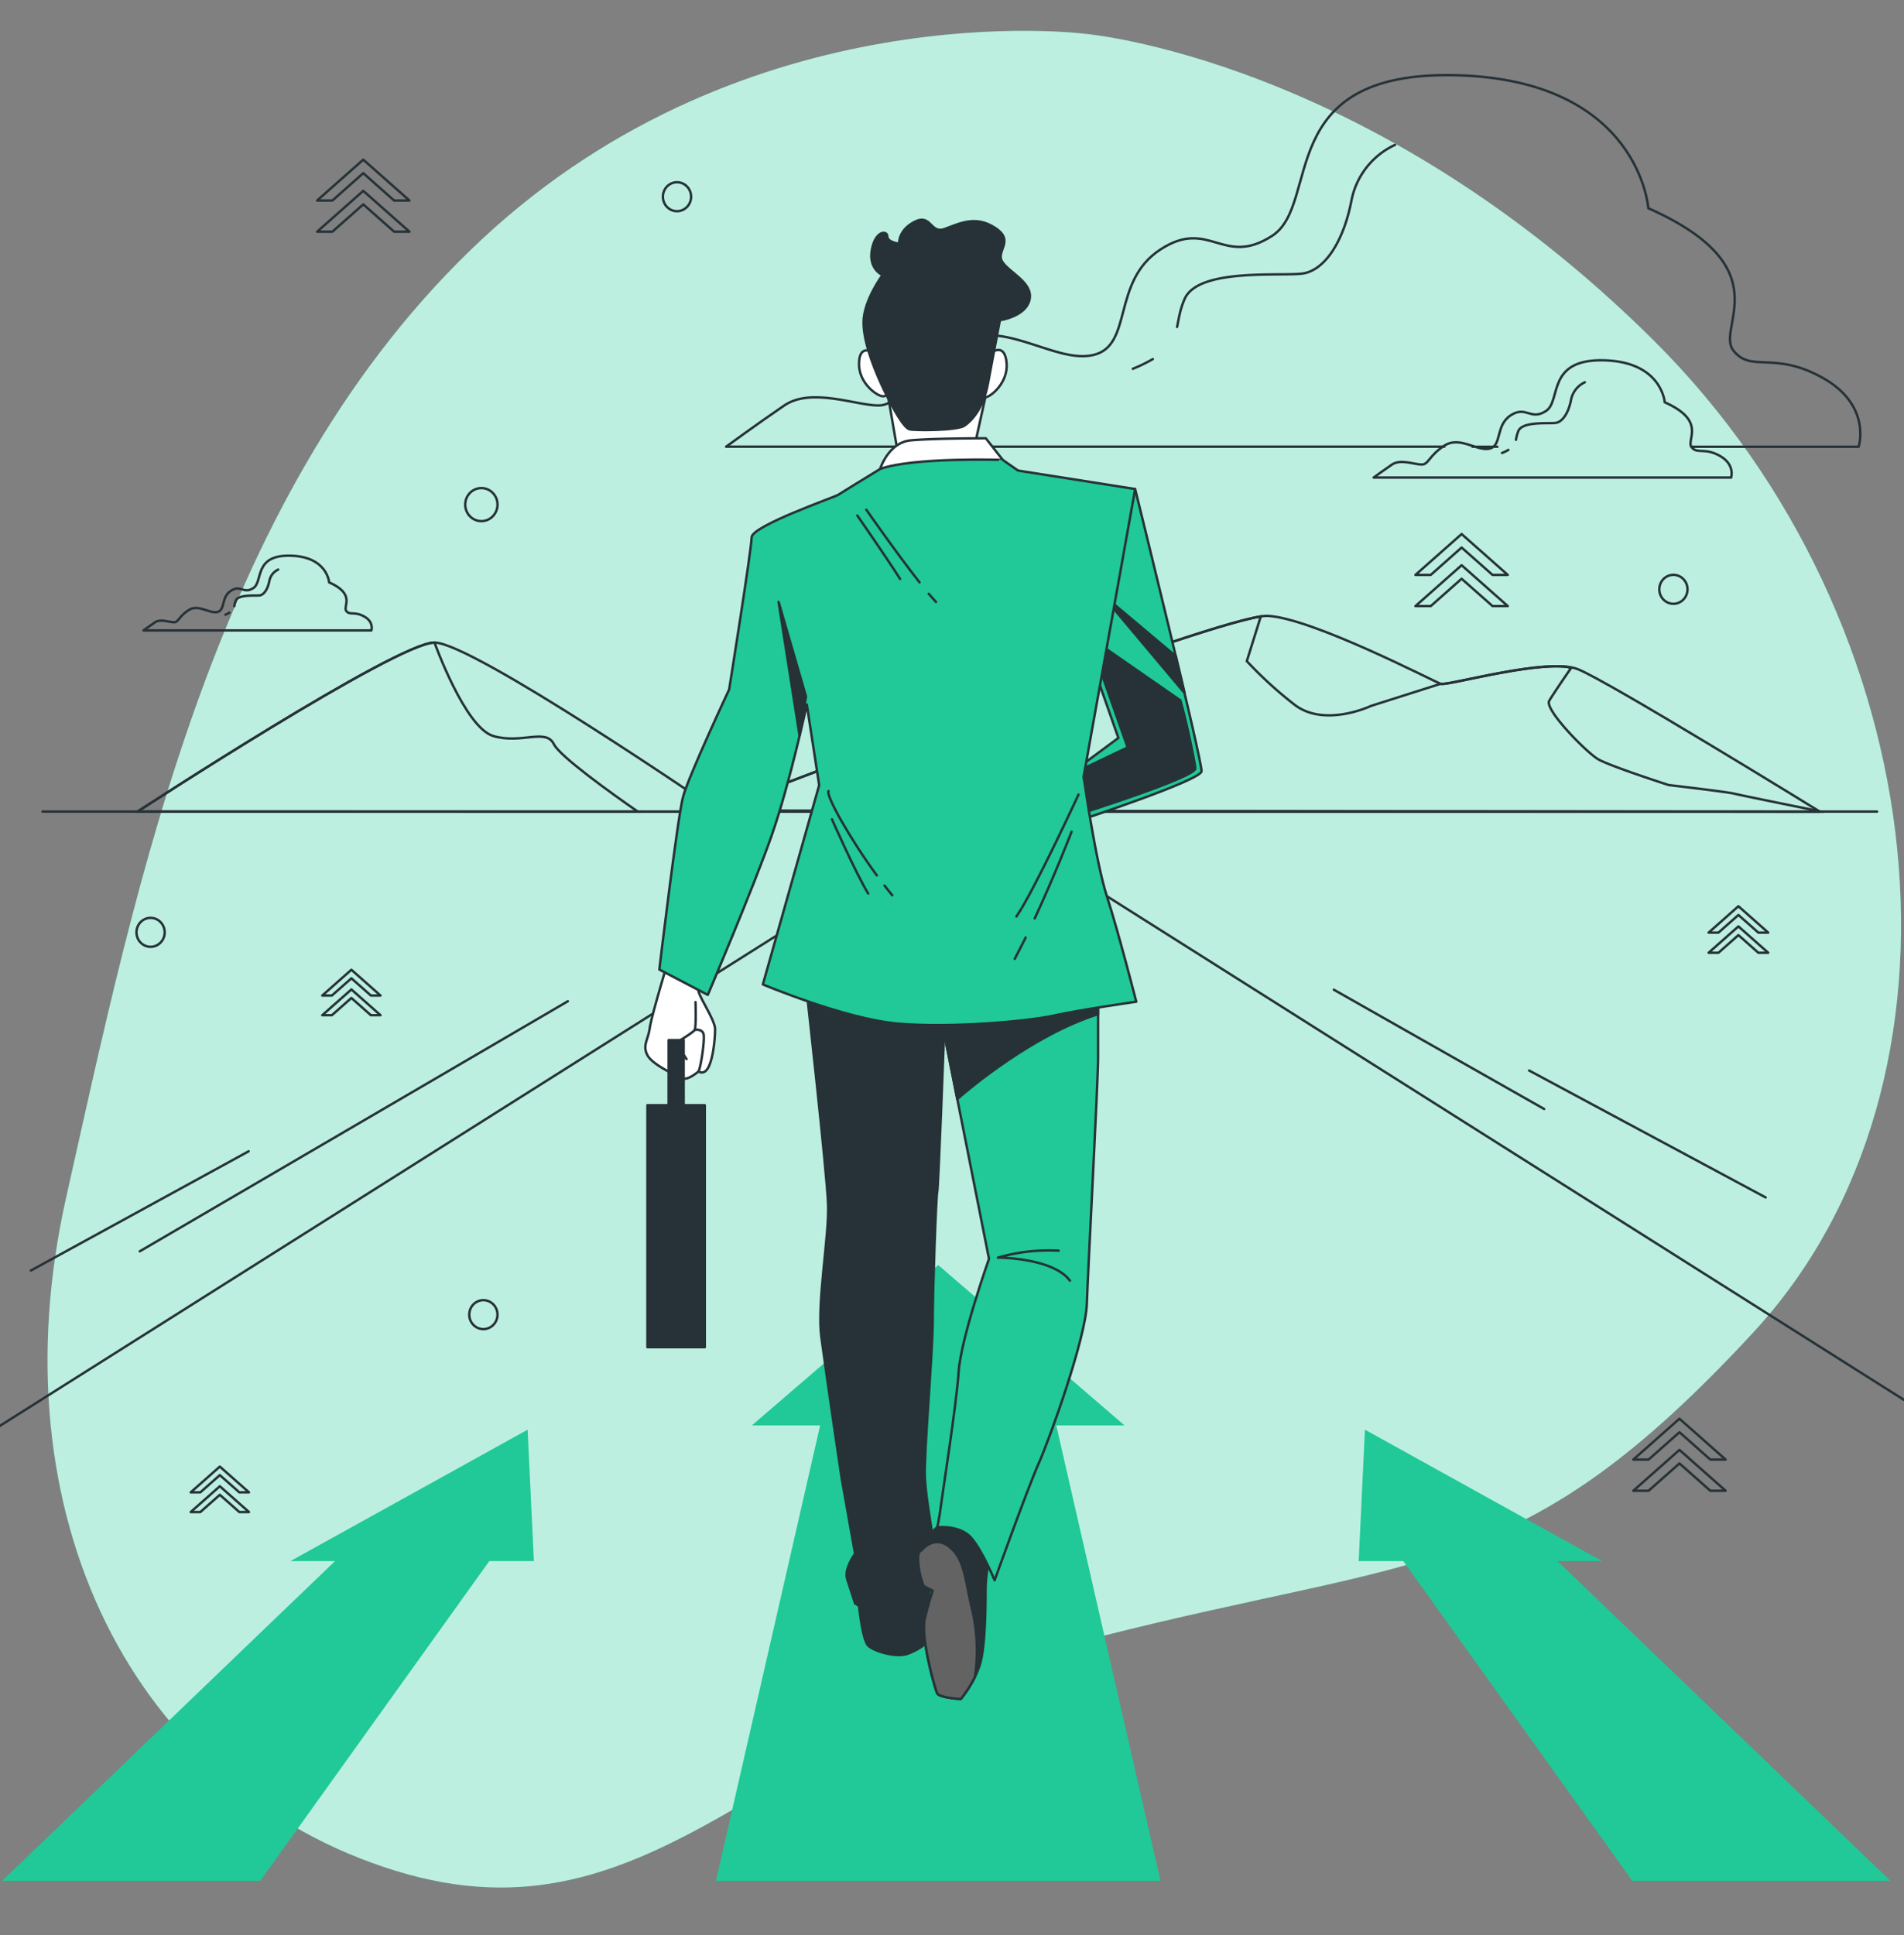 <svg id="eb784e0d-05db-44e6-8395-40b319063039" xmlns="http://www.w3.org/2000/svg" viewBox="0 0 785.47 798.15"><rect x="0" y="0" width="785.47" height="798.15" fill="#808080" stroke="none"/><defs><style>.cls-1,.cls-7{fill:#20c997;}.cls-2,.cls-5{fill:#fff;}.cls-2{opacity:0.7;isolation:isolate;}.cls-3,.cls-4{fill:none;}.cls-3,.cls-4,.cls-5,.cls-6,.cls-7,.cls-8{stroke:#263238;}.cls-3,.cls-5,.cls-6,.cls-7,.cls-8{stroke-linecap:round;stroke-linejoin:round;}.cls-4{stroke-miterlimit:10;}.cls-6{fill:#263238;}.cls-8{fill:#636363;}</style></defs><g id="Background_Simple" data-name="Background Simple"><path class="cls-1" d="M447.52,13.94S309.1-4.09,198.9,98.6,56.63,363.37,27.27,494,55.05,738.11,163,771.49s156.14-62.23,290.32-96.39S628,652.58,723.42,549.38s76.26-292.23-41.25-409S447.52,13.94,447.52,13.94Z"/><path class="cls-2" d="M447.52,13.94S309.1-4.09,198.9,98.6,56.63,363.37,27.27,494,55.05,738.11,163,771.49s156.14-62.23,290.32-96.39S628,652.58,723.42,549.38s76.26-292.23-41.25-409S447.52,13.94,447.52,13.94Z"/></g><g id="Landscape"><line class="cls-3" x1="17.55" y1="334.72" x2="774.38" y2="334.72"/><path class="cls-3" d="M56.71,334.76S163.61,265,179.24,265s116.22,69,116.22,69,209-81,227.55-80,68.37,27,71.3,28,44-11,56.64-6,99.86,58.78,99.86,58.78Z"/><path class="cls-4" d="M263.16,334.76c-11.31-7.82-32.23-22.89-34.63-27.79-3.32-6.82-13.31,0-25-3.41S179.24,265,179.24,265c-15.63,0-122.53,69.73-122.53,69.73Z"/><path class="cls-4" d="M533.76,290.42a168.79,168.79,0,0,1-19.41-17.75l5.76-18.41C489.05,259,295.46,334,295.46,334l-.59-.41-1.8.7,457.74.5-.42-.26c-13.73-2.78-33.24-6.75-35-7.21-2.77-.71-27-3.55-27-3.55s-24.26-7.81-29.11-10.65S637,292.55,639.12,289s9-13.49,9-13.49l-1.77-.49c-15.92-1.72-49.41,7.92-52.05,7l-28.66,9.1S546.23,300.36,533.76,290.42Z"/><polyline class="cls-3" points="785.47 577.35 401.38 334.72 -1.24 588.81"/><line class="cls-3" x1="234.25" y1="412.94" x2="57.66" y2="516.07"/><line class="cls-3" x1="102.58" y1="474.82" x2="12.73" y2="524"/><line class="cls-3" x1="550.26" y1="408.18" x2="637.01" y2="457.37"/><line class="cls-3" x1="630.81" y1="441.5" x2="728.4" y2="493.86"/></g><g id="Arrows"><polygon class="cls-1" points="673.38 775.7 779.88 775.7 642.54 643.83 660.94 643.83 563.09 589.63 560.5 643.83 578.9 643.83 673.38 775.7"/><polygon class="cls-1" points="0.87 775.7 107.37 775.7 201.85 643.83 220.25 643.83 217.66 589.63 119.81 643.83 138.21 643.83 0.87 775.7"/><polygon class="cls-1" points="295.35 775.7 478.74 775.7 435.75 587.87 463.92 587.87 387.05 521.74 310.17 587.87 338.34 587.87 295.35 775.7"/></g><g id="Clouds"><path class="cls-3" d="M709.49,188c-6.41-3.58-9.33-.59-11.66-3.58s6.41-10.75-11.07-18.51c0,0-1.17-16.71-25.07-17.31s-17.49,16.72-23.9,20.9-8.16-2.39-14.57,1.79-3.5,12.53-8.75,13.73-12.24-5.37-18.65-1.2-6.41,7.77-9.33,7.77-8.74-2.39-12.24,0-7.57,5.37-7.57,5.37H714.15S715.9,191.6,709.49,188Z"/><path class="cls-3" d="M622.25,185.56a20.09,20.09,0,0,1-2.61,1.26"/><path class="cls-3" d="M653.8,157.67a10.11,10.11,0,0,0-5.7,7.29c-1.06,5.46-3.55,9.11-6.4,9.47s-13.52-.73-15.3,3.28a16.59,16.59,0,0,0-1,3.66"/><line class="cls-3" x1="607.48" y1="184.25" x2="617.71" y2="184.25"/><path class="cls-3" d="M697.83,184.25h68.93s5.54-17-14.77-28.38-29.55-1.89-36.94-11.35S735.36,110.47,680,85.88c0,0-3.7-53-79.42-54.85s-55.41,53-75.72,66.2-25.86-7.56-46.17,5.68-11.08,39.72-27.71,43.51-38.78-17-59.1-3.79-20.31,24.59-29.55,24.59-27.7-7.56-38.78,0-24,17-24,17H595.82"/><path class="cls-3" d="M475.57,148.1a62.73,62.73,0,0,1-8.24,4"/><path class="cls-3" d="M485.59,134.83c.72-3.39,1.17-7.14,3.15-11.6,5.64-12.7,39.45-9.23,48.47-10.39s16.91-12.7,20.29-30a32,32,0,0,1,18-23.09"/><path class="cls-3" d="M150.27,254.27c-4.08-2.28-5.94-.38-7.43-2.28s4.09-6.86-7.06-11.81c0,0-.75-10.66-16-11s-11.16,10.66-15.24,13.33-5.21-1.52-9.3,1.14-2.23,8-5.57,8.76-7.81-3.43-11.89-.77-4.09,5-6,5-5.58-1.52-7.81,0S59.21,260,59.21,260h94S154.36,256.55,150.27,254.27Z"/><path class="cls-3" d="M94.64,252.7a12.12,12.12,0,0,1-1.65.81"/><path class="cls-3" d="M114.76,234.92a6.44,6.44,0,0,0-3.63,4.65c-.68,3.48-2.27,5.81-4.08,6s-8.62-.47-9.75,2.09a10.6,10.6,0,0,0-.64,2.33"/></g><g id="Character"><polygon class="cls-5" points="366.18 162.31 370.4 186.8 401.62 185.94 406.96 161.74 366.18 162.31"/><path class="cls-5" d="M359.43,145s-5.06-2.88-5.06,5.18,7.59,13.25,9.84,13.25,2.53-2,2-4.6S359.43,145,359.43,145Z"/><path class="cls-5" d="M409.76,145s4.79-3.33,5.5,4.7-6.4,13.9-8.64,14.11-2.7-1.78-2.36-4.41S409.76,145,409.76,145Z"/><path class="cls-6" d="M364.07,113.43S356.24,124,356.24,133s5.38,21.55,8.8,28.56,7.83,15,10.28,15.53,19.56.5,22.5-1.5,7.82-7,9.78-17.54,4.89-26,4.89-26,10.76-1.5,12.23-8.52-8.32-11-11.25-15.53,5.38-8.51-2.94-14-15.16-1.51-21,.5-5.38-6.52-12.23-3-6.36,9-6.36,9-4.89-.5-4.89-3-4.89-2.5-6.36,5.51S364.07,113.43,364.07,113.43Z"/><path class="cls-5" d="M406.68,180.75s-21.66,0-30.94.86-12.66,11.82-12.66,11.82A283.83,283.83,0,0,1,392.62,190c12.94-.58,21.09-.29,21.09-.29Z"/><path class="cls-7" d="M468.29,201.69s27.84,112.63,27.38,116.43-51,20.44-51,20.44l-5.11-18.06,21.81-16.16-10.67-30.42S464.12,208.82,468.29,201.69Z"/><path class="cls-6" d="M493.11,317c.14-1.16-3.74-20-6.16-28.14L452.55,265c-1.17,5.47.11,7.69.11,7.69l12.53,35.57L439.52,320.5l5.23,15.39S492.64,320.79,493.11,317Z"/><path class="cls-6" d="M456.37,247.38l32.31,38.43c-1.14-4.81-2.35-9.92-3.6-15.16l-28.55-24C456.47,246.9,456.42,247.14,456.37,247.38Z"/><path class="cls-5" d="M275.77,395.85s-7.12,23.48-7.74,28.24-3.1,7-.93,11.11,12.39,8.57,14.56,9.52,6.51-2.85,6.51-2.85,2.48,1.9,4.33-2.22S295,427.9,295,424.41s-6.19-12.69-6.81-15.55a63.1,63.1,0,0,1-.93-7Z"/><path class="cls-3" d="M286.93,413.3s.31,10.16-.31,11.43-10.54,7-10.54,7"/><line class="cls-3" x1="278.87" y1="430.12" x2="283.21" y2="436.79"/><path class="cls-3" d="M286.62,424.73s3.41-.64,3.72,2.22-1.24,13.33-2.17,14.91"/><path class="cls-6" d="M354.15,659.82s1.39,16.63,4.17,19,11.14,4.75,15.78,3.33a25.44,25.44,0,0,0,8.35-4.76l.93-19.48S364.36,664.09,354.15,659.82Z"/><path class="cls-6" d="M332.81,408.89s8.35,74.61,8.81,87.92-4.64,40.39-2.78,54.65,8.35,58,8.35,58l5.57,31.37s-4.64,6.18-3.25,10.45,3.25,10,3.25,10,8.82,5.71,15.78,6.18,13-3.33,13.92-5.23,2.32-21.38,2.32-26.13S382,619,381.53,609.44s3.25-51.32,3.25-64.63,1.39-51.8,1.85-53.23,2.79-64.15,2.79-64.15l.92-9.51Z"/><path class="cls-6" d="M386.63,629.88s-7.89,6.65-7.89,12.83a31.34,31.34,0,0,0,2.32,11.4l3.71,1.91s-1.39,3.8-3.25,11.4,4.18,29,5.11,30.89,9.74,2.38,9.74,2.38,5.57-6.65,7.89-14.26,2.32-26.14,2.32-31.37A70.45,70.45,0,0,1,408,643.18S398.69,622.75,386.63,629.88Z"/><path class="cls-8" d="M391.73,638c-6.49-5.23-11.6,1.42-11.6,1.42l-.9.56a9,9,0,0,0-.49,2.77,31.34,31.34,0,0,0,2.32,11.4l3.71,1.91s-1.39,3.8-3.24,11.4,4.17,29,5.1,30.89,9.74,2.38,9.74,2.38a50.88,50.88,0,0,0,5.82-9.11,74.2,74.2,0,0,0-1.18-28C398.23,652.69,398.23,643.18,391.73,638Z"/><path class="cls-7" d="M388,418.4l20,100.75s-11.6,32.79-12.52,46.57-7,52.28-7.43,56.08-1.39,8.08-1.39,8.08,9.28-1,13.92,4.27,9.74,17.59,9.74,17.59,13.46-37.55,18.1-48,19.49-51.8,19.95-66.06S453,446.44,453,436V412.22S392.66,418.87,388,418.4Z"/><path class="cls-3" d="M441.38,528.18c-7-9.51-29.69-9.51-29.69-9.51a75.7,75.7,0,0,1,25.05-2.85"/><path class="cls-6" d="M388,418.4l6.91,34.87c5-4.39,31.09-26.4,58.05-35v-6S392.66,418.87,388,418.4Z"/><rect class="cls-6" x="275.83" y="428.97" width="6.2" height="31.1"/><rect class="cls-6" x="267.09" y="455.82" width="23.66" height="99.8"/><path class="cls-7" d="M363.08,193.42l-1.74,1.07c-4.16,2.54-14.44,8.82-15.54,9.57-1.39.95-35.73,12.83-35.73,17.59s-9.28,62.73-9.28,62.73-16.7,35.64-19,44.2S272,399.86,272,399.86l20,10.46s19-44.68,26.45-66.06,14.39-53.7,14.39-53.7l5.1,33.26L314.71,406s33.87,14.26,55.68,16.16,53.82-.95,64.5-3.33,33.87-5.7,33.87-5.7-7.43-29-12.06-43.25-9.28-47.05-9.28-47.05L447,320.5,468.3,201.69,420,194.08l-6.33-4.4S376.66,188.49,363.08,193.42Z"/><polygon class="cls-6" points="332.5 287.25 321.2 248.26 329.84 303.3 332.5 287.25"/><path class="cls-3" d="M383.14,244.88c1.14,1.34,2.16,2.49,3,3.38"/><path class="cls-3" d="M357.4,210.24s12.61,18.08,21.93,29.93"/><path class="cls-3" d="M353.68,212.62s12.53,18.06,17.64,26.14"/><path class="cls-3" d="M444.92,327.71s-18.49,40.06-25.6,50.26"/><path class="cls-3" d="M423.12,386.66c-1.5,3-3,6-4.51,8.8"/><path class="cls-3" d="M442.08,343s-6.91,17.91-15.21,35.77"/><path class="cls-3" d="M364.9,365.24c1.07,1.39,2.15,2.72,3.21,4"/><path class="cls-3" d="M341.79,326.25c-1.19,1.83,9.06,19.95,19.93,34.78"/><path class="cls-3" d="M343.21,337.91s10,22.58,14.94,30.59"/></g><g id="Graphics"><ellipse class="cls-3" cx="690.34" cy="243.05" rx="5.82" ry="5.97"/><ellipse class="cls-3" cx="199.41" cy="542.19" rx="5.82" ry="5.97"/><ellipse class="cls-3" cx="62.12" cy="384.52" rx="5.82" ry="5.97"/><ellipse class="cls-3" cx="198.58" cy="208.11" rx="6.66" ry="6.82"/><ellipse class="cls-3" cx="279.29" cy="81.13" rx="5.82" ry="5.97"/><polygon class="cls-3" points="149.86 71.42 162.6 82.7 168.9 82.7 149.86 65.85 130.82 82.7 137.12 82.7 149.86 71.42"/><polygon class="cls-3" points="149.86 84.29 162.6 95.56 168.9 95.56 149.86 78.71 130.82 95.56 137.12 95.56 149.86 84.29"/><polygon class="cls-3" points="717.16 377.36 725.38 384.63 729.45 384.63 717.16 373.75 704.87 384.63 708.93 384.63 717.16 377.36"/><polygon class="cls-3" points="717.16 385.66 725.38 392.94 729.45 392.94 717.16 382.06 704.87 392.94 708.93 392.94 717.16 385.66"/><polygon class="cls-3" points="602.97 225.82 615.71 237.1 622.01 237.1 602.97 220.25 583.93 237.1 590.24 237.1 602.97 225.82"/><polygon class="cls-3" points="602.97 238.69 615.71 249.96 622.01 249.96 602.97 233.11 583.93 249.96 590.24 249.96 602.97 238.69"/><polygon class="cls-3" points="692.84 590.69 705.57 601.96 711.88 601.96 692.84 585.11 673.8 601.96 680.1 601.96 692.84 590.69"/><polygon class="cls-3" points="692.84 603.55 705.57 614.82 711.88 614.82 692.84 597.97 673.8 614.82 680.1 614.82 692.84 603.55"/><polygon class="cls-3" points="144.96 403.47 153 410.58 156.97 410.58 144.96 399.95 132.94 410.58 136.92 410.58 144.96 403.47"/><polygon class="cls-3" points="144.96 411.59 153 418.7 156.97 418.7 144.96 408.07 132.94 418.7 136.92 418.7 144.96 411.59"/><polygon class="cls-3" points="90.69 608.37 98.73 615.48 102.71 615.48 90.69 604.85 78.67 615.48 82.65 615.48 90.69 608.37"/><polygon class="cls-3" points="90.69 616.49 98.73 623.6 102.71 623.6 90.69 612.96 78.67 623.6 82.65 623.6 90.69 616.49"/></g></svg>